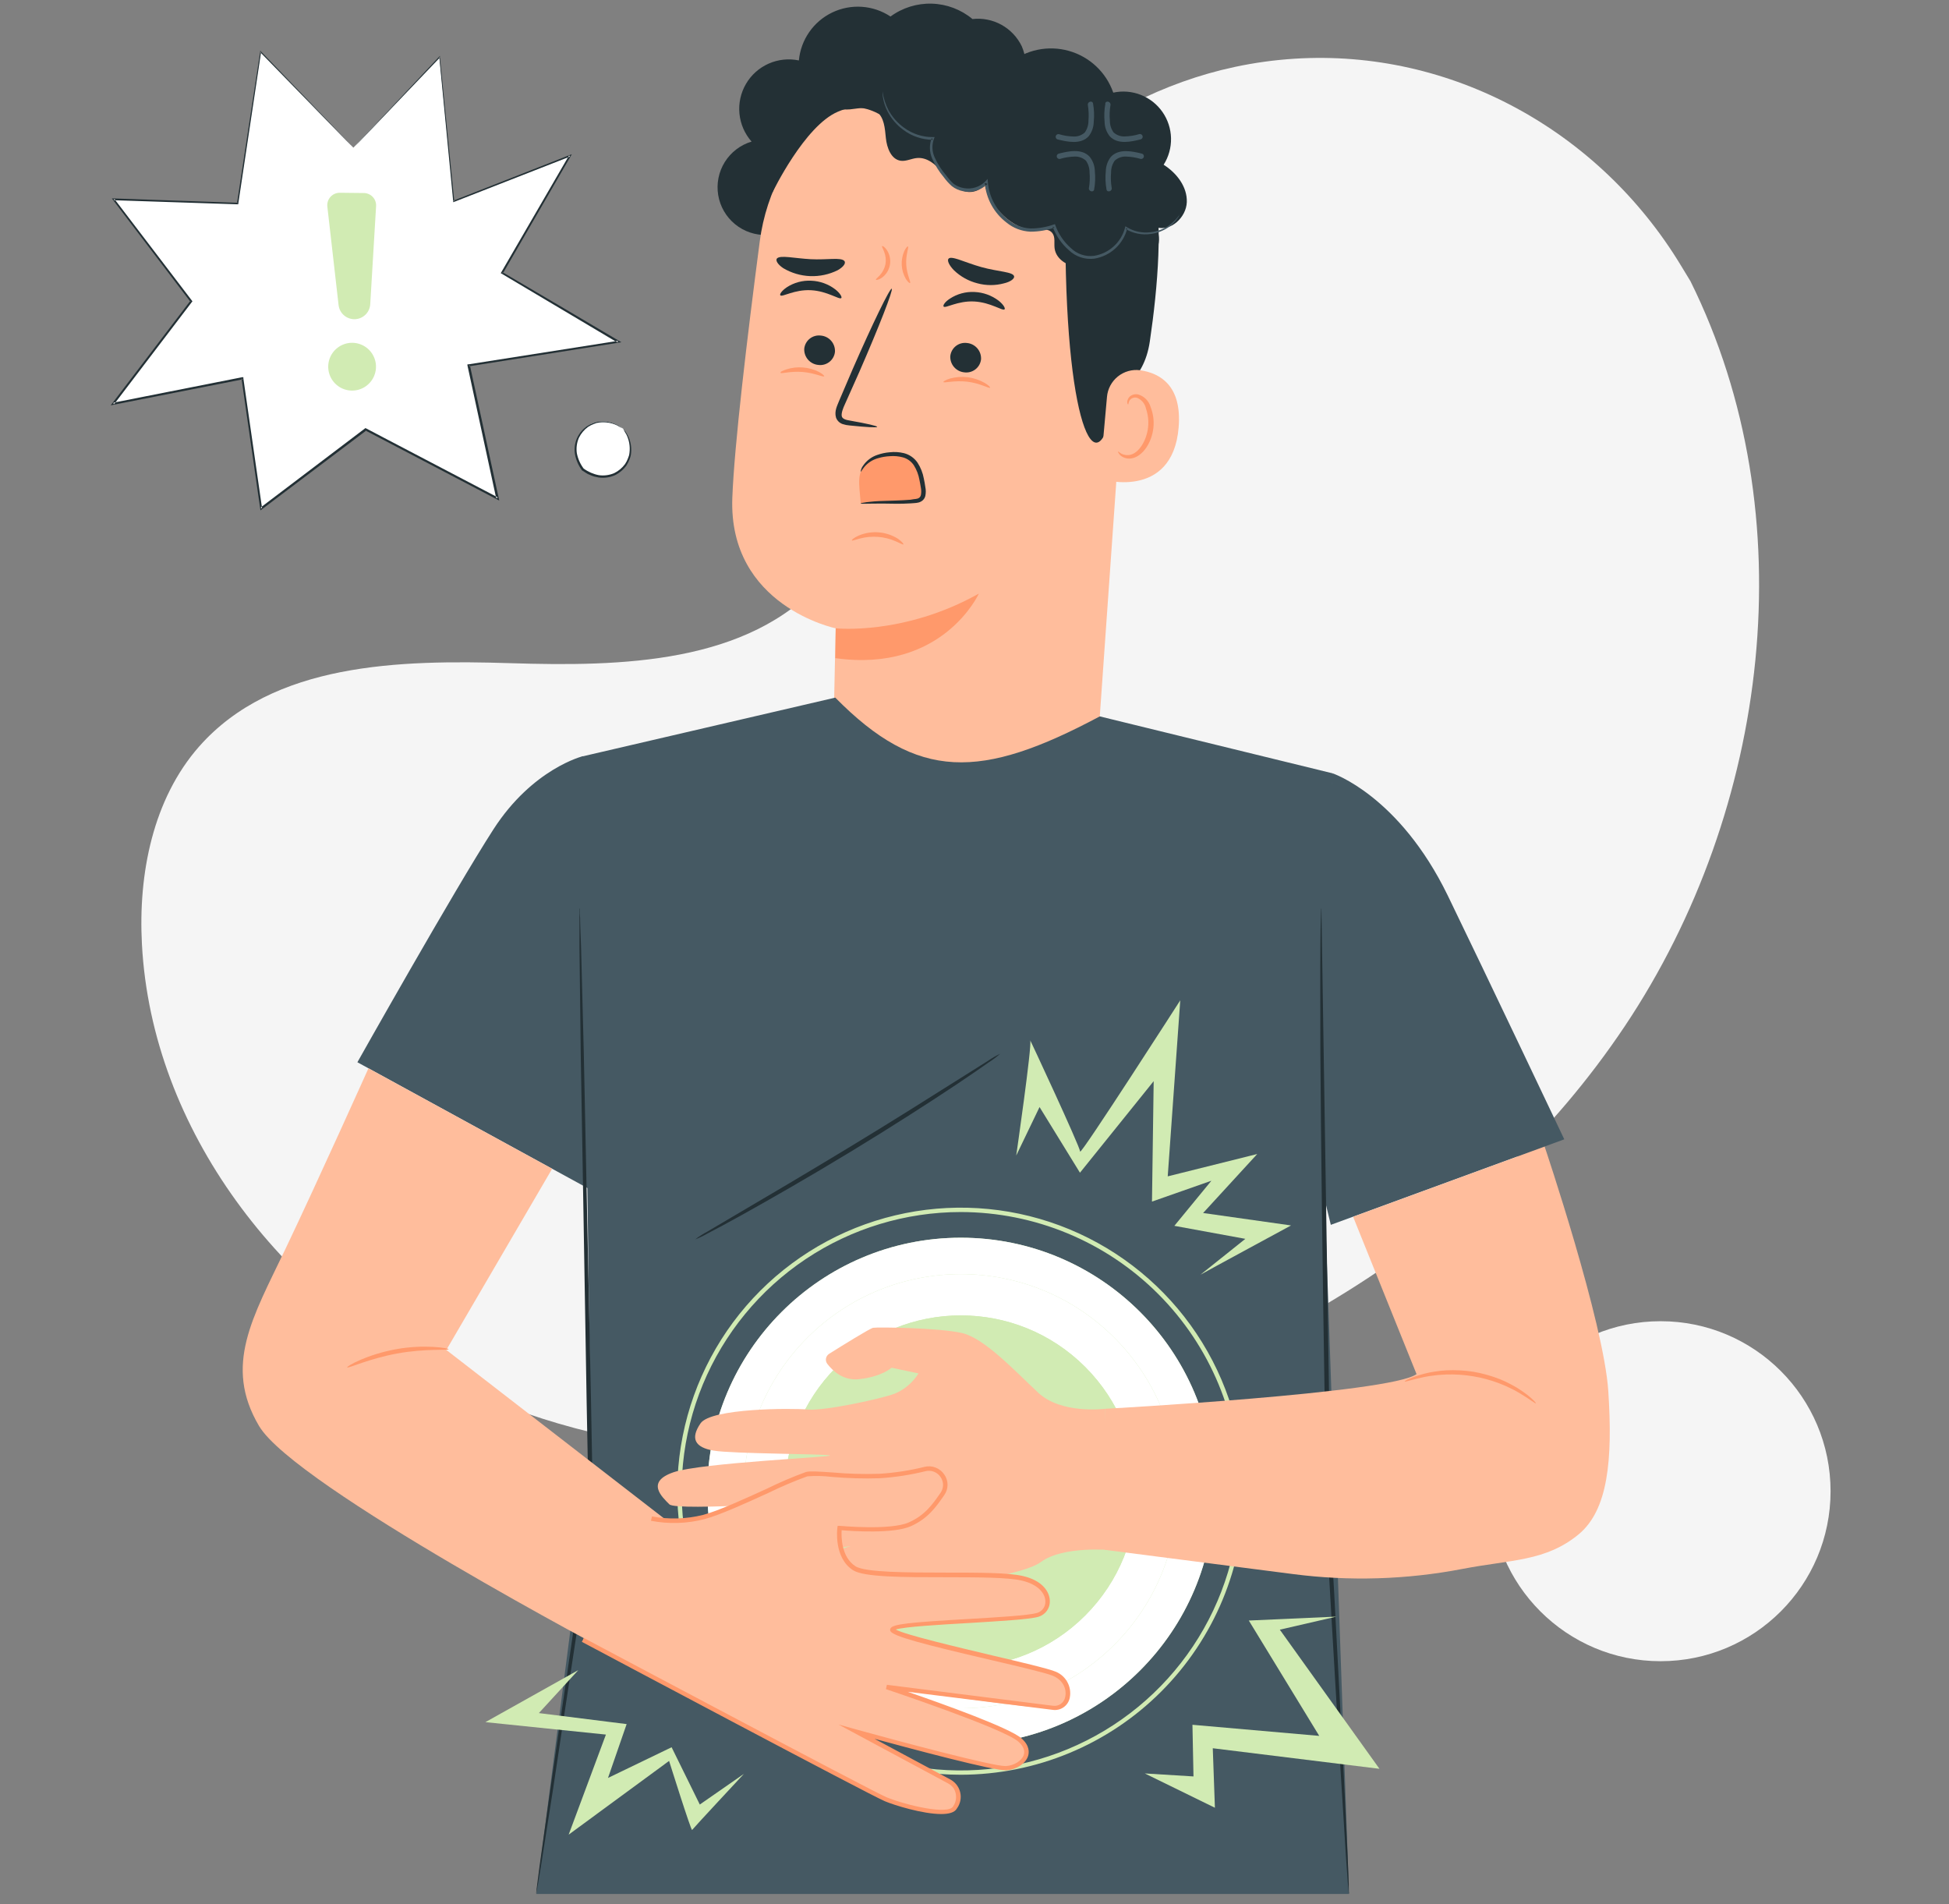 <svg fill-rule="evenodd" height="212.0" preserveAspectRatio="xMinYMin meet" version="1.0" viewBox="0 0 217 212" width="217.0" xmlns="http://www.w3.org/2000/svg" xmlns:xlink="http://www.w3.org/1999/xlink"><rect x="0" y="0" width="217" height="212" fill="#808080" stroke="none"/><title>...</title><desc>...</desc><g clip="0 0 217 212" id="group" transform="scale(1,-1) translate(0,-212)"><g transform=""><g transform=" matrix(1,0,0,-1,0,212)"><g transform=""><path d="M 188.22 31.314 L 187.138 29.532 C 178.023 14.498 161.525 5.44 144.14 6.536 C 141.896 6.677 139.666 6.984 137.467 7.454 C 121.661 10.833 107.901 22.792 102.223 38.102 C 98.872 47.106 97.936 57.472 91.572 64.622 C 83.278 73.916 69.219 74.216 56.84 73.829 C 44.461 73.443 30.406 73.771 22.165 83.114 C 17.023 88.96 15.382 97.279 15.802 105.11 C 16.902 125.846 31.352 144.391 49.728 153.607 C 68.103 162.824 89.743 163.645 109.851 159.594 C 138.028 153.912 164.823 138.317 180.924 114.211 C 197.026 90.105 201.106 57.318 188.22 31.314 Z " style="stroke: none; stroke-opacity: 0.15; stroke-linecap: butt; stroke-width: 1; fill: rgb(96%,96%,96%); fill-rule: evenodd;"/></g><g transform=""><path d="M 184.888 184.936 C 195.341 184.936 203.814 176.463 203.814 166.011 C 203.814 155.558 195.341 147.085 184.888 147.085 C 174.436 147.085 165.962 155.558 165.962 166.011 C 165.962 176.463 174.436 184.936 184.888 184.936 Z " style="stroke: none; stroke-opacity: 0.15; stroke-linecap: butt; stroke-width: 1; fill: rgb(96%,96%,96%); fill-rule: evenodd;"/></g><g transform=""><path d="M 39.343 16.438 L 29.036 5.764 L 26.472 22.647 L 12.659 22.179 L 21.301 33.53 L 12.606 44.943 L 27.008 42.104 L 29.089 56.593 L 40.734 47.772 L 55.416 55.463 L 52.2 40.632 L 68.857 38.005 L 55.904 30.362 L 63.455 17.336 L 50.506 22.396 L 48.932 6.329 L 39.343 16.438 Z " style="stroke: none; stroke-opacity: 0.15; stroke-linecap: butt; stroke-width: 1; fill: rgb(100%,100%,100%); fill-rule: evenodd;"/></g><g transform=""><path d="M 39.344 16.463 C 39.344 16.463 39.556 16.226 39.971 15.782 L 41.821 13.817 L 48.889 6.314 L 48.98 6.222 L 48.98 6.348 C 49.415 10.693 49.946 16.139 50.578 22.416 L 50.468 22.343 L 63.411 17.269 L 63.667 17.168 L 63.527 17.409 C 61.2 21.435 58.661 25.819 55.986 30.445 L 55.947 30.3 C 60.07 32.714 64.411 35.282 68.906 37.938 L 69.186 38.102 L 68.867 38.15 L 52.21 40.781 L 52.312 40.632 C 53.335 45.358 54.422 50.36 55.527 55.463 L 55.585 55.724 L 55.349 55.603 L 42.627 48.941 L 40.667 47.917 L 40.797 47.917 L 29.166 56.694 L 28.997 56.82 L 28.968 56.612 C 28.26 51.675 27.567 46.847 26.887 42.128 L 27.032 42.23 L 12.63 45.064 L 12.326 45.122 L 12.514 44.88 L 21.205 33.472 L 21.205 33.602 L 12.582 22.256 L 12.457 22.092 L 12.664 22.092 L 26.472 22.575 L 26.385 22.647 C 27.39 15.98 28.273 10.336 28.973 5.754 L 28.973 5.638 L 29.055 5.725 L 36.708 13.672 L 38.673 15.729 C 39.117 16.212 39.344 16.439 39.344 16.439 C 39.344 16.439 39.117 16.216 38.673 15.762 L 36.693 13.735 L 28.968 5.807 L 29.07 5.773 C 28.379 10.355 27.53 16.014 26.53 22.671 L 26.53 22.744 L 26.453 22.744 L 12.645 22.29 L 12.722 22.131 L 21.374 33.477 L 21.427 33.539 L 21.374 33.607 L 12.683 45.025 L 12.568 44.842 L 26.97 41.993 L 27.095 41.993 L 27.095 42.123 C 27.771 46.836 28.466 51.664 29.181 56.608 L 28.983 56.526 L 40.623 47.705 L 40.686 47.656 L 40.758 47.69 L 42.718 48.719 L 55.44 55.381 L 55.257 55.516 C 54.156 50.413 53.07 45.411 52.046 40.685 L 52.046 40.559 L 52.172 40.559 L 68.828 37.942 L 68.79 38.155 L 55.846 30.464 L 55.754 30.411 L 55.807 30.319 L 63.373 17.283 L 63.489 17.419 L 50.564 22.474 L 50.458 22.512 L 50.458 22.406 C 49.854 16.13 49.328 10.698 48.908 6.333 L 49.009 6.372 L 41.864 13.851 L 40.01 15.782 C 39.556 16.226 39.344 16.463 39.344 16.463 Z " style="stroke: none; stroke-opacity: 0.15; stroke-linecap: butt; stroke-width: 1; fill: rgb(14%,19%,21%); fill-rule: evenodd;"/></g><g transform=""><path d="M 69.393 47.734 C 71.899 51.026 68.177 54.749 64.884 52.243 C 62.349 48.946 66.072 45.223 69.393 47.734 Z " style="stroke: none; stroke-opacity: 0.15; stroke-linecap: butt; stroke-width: 1; fill: rgb(100%,100%,100%); fill-rule: evenodd;"/></g><g transform=""><path d="M 69.394 47.734 C 69.162 47.629 68.939 47.506 68.727 47.367 C 68.112 47.071 67.426 46.955 66.748 47.033 L 66.424 47.087 L 66.106 47.203 C 65.88 47.289 65.665 47.399 65.463 47.531 C 65.034 47.845 64.688 48.26 64.454 48.738 C 64.221 49.275 64.141 49.867 64.223 50.447 C 64.343 51.068 64.602 51.654 64.981 52.161 C 65.484 52.53 66.063 52.782 66.675 52.9 C 67.255 52.981 67.846 52.902 68.384 52.673 C 68.863 52.439 69.277 52.093 69.591 51.664 C 69.726 51.464 69.837 51.248 69.92 51.021 C 69.958 50.91 70.002 50.804 70.036 50.698 C 70.069 50.592 70.069 50.481 70.089 50.374 C 70.168 49.698 70.052 49.013 69.756 48.4 C 69.62 48.186 69.499 47.964 69.394 47.734 C 69.394 47.734 69.442 47.777 69.519 47.883 C 69.596 47.989 69.712 48.144 69.843 48.366 C 70.186 48.99 70.335 49.704 70.267 50.413 C 70.267 50.524 70.234 50.64 70.214 50.756 C 70.195 50.872 70.142 50.983 70.103 51.103 C 70.017 51.346 69.904 51.577 69.765 51.794 C 69.436 52.261 68.997 52.639 68.486 52.895 C 67.906 53.154 67.265 53.244 66.637 53.155 L 66.154 53.049 C 65.989 52.999 65.828 52.938 65.671 52.866 L 65.439 52.769 L 65.222 52.634 L 65.01 52.494 L 64.899 52.426 L 64.846 52.388 L 64.817 52.388 C 64.817 52.388 64.817 52.359 64.817 52.388 C 64.41 51.847 64.136 51.219 64.015 50.553 C 63.918 49.956 63.996 49.343 64.238 48.788 C 64.48 48.233 64.877 47.76 65.381 47.425 C 65.598 47.286 65.83 47.173 66.072 47.087 C 66.188 47.048 66.303 47.005 66.415 46.976 L 66.757 46.927 C 67.466 46.858 68.18 47.004 68.805 47.347 C 69.017 47.483 69.171 47.598 69.287 47.676 C 69.403 47.753 69.394 47.724 69.394 47.734 Z " style="stroke: none; stroke-opacity: 0.15; stroke-linecap: butt; stroke-width: 1; fill: rgb(14%,19%,21%); fill-rule: evenodd;"/></g><g transform=""><path d="M 41.873 22.961 L 41.222 33.872 C 41.195 34.303 41.013 34.71 40.708 35.016 C 40.403 35.322 39.997 35.506 39.566 35.533 L 39.566 35.533 C 39.112 35.561 38.666 35.413 38.318 35.121 C 37.971 34.83 37.748 34.415 37.697 33.964 L 36.447 23.005 C 36.424 22.809 36.443 22.611 36.503 22.423 C 36.563 22.235 36.663 22.063 36.795 21.916 C 36.927 21.77 37.089 21.654 37.269 21.575 C 37.45 21.496 37.645 21.457 37.842 21.46 L 40.502 21.489 C 40.691 21.489 40.877 21.529 41.05 21.605 C 41.222 21.68 41.378 21.79 41.506 21.928 C 41.635 22.066 41.733 22.229 41.797 22.407 C 41.86 22.584 41.886 22.773 41.873 22.961 L 41.873 22.961 Z " style="stroke: none; stroke-opacity: 0.15; stroke-linecap: butt; stroke-width: 1; fill: rgb(82%,92%,70%); fill-rule: evenodd;"/></g><g transform=""><path d="M 36.684 41.679 C 36.853 42.177 37.166 42.613 37.583 42.933 C 37.999 43.253 38.502 43.443 39.026 43.477 C 39.551 43.512 40.074 43.391 40.529 43.129 C 40.985 42.866 41.352 42.475 41.586 42.004 C 41.819 41.533 41.908 41.004 41.841 40.483 C 41.773 39.962 41.553 39.472 41.208 39.076 C 40.863 38.679 40.408 38.394 39.901 38.256 C 39.394 38.118 38.857 38.133 38.359 38.3 C 38.026 38.411 37.719 38.587 37.455 38.817 C 37.191 39.047 36.974 39.327 36.819 39.641 C 36.663 39.955 36.571 40.297 36.548 40.647 C 36.525 40.997 36.571 41.347 36.684 41.679 L 36.684 41.679 Z " style="stroke: none; stroke-opacity: 0.15; stroke-linecap: butt; stroke-width: 1; fill: rgb(82%,92%,70%); fill-rule: evenodd;"/></g><g transform=""><path d="M 113.763 5.151 C 113.275 4.139 112.484 3.304 111.501 2.76 C 110.518 2.217 109.39 1.993 108.273 2.119 C 107.002 1.06 105.413 0.458 103.759 0.407 C 102.106 0.356 100.482 0.86 99.148 1.839 C 98.198 1.209 97.101 0.837 95.964 0.758 C 94.826 0.68 93.688 0.898 92.66 1.39 C 91.632 1.883 90.75 2.634 90.099 3.57 C 89.448 4.506 89.051 5.594 88.947 6.729 C 87.814 6.491 86.635 6.615 85.577 7.085 C 84.519 7.554 83.636 8.345 83.053 9.345 C 82.47 10.345 82.217 11.503 82.329 12.655 C 82.442 13.807 82.914 14.894 83.68 15.763 C 82.442 16.133 81.382 16.942 80.698 18.038 C 80.014 19.134 79.753 20.442 79.964 21.716 C 80.174 22.991 80.843 24.145 81.843 24.962 C 82.843 25.78 84.107 26.205 85.398 26.157 L 112.469 11.287 C 113.293 10.524 113.86 9.524 114.092 8.425 C 114.324 7.326 114.209 6.182 113.763 5.151 L 113.763 5.151 Z " style="stroke: none; stroke-opacity: 0.15; stroke-linecap: butt; stroke-width: 1; fill: rgb(14%,19%,21%); fill-rule: evenodd;"/></g><g transform=""><path d="M 84.592 26.862 C 85.323 21.263 88.136 16.145 92.471 12.527 C 96.806 8.909 102.344 7.056 107.984 7.338 L 109.147 7.396 C 121.637 8.748 127.494 20.118 125.77 32.564 L 122.448 79.753 L 129.594 83.133 L 107.969 98.916 L 83.148 81.38 L 92.867 78.184 L 93.041 69.948 C 93.041 69.948 81.087 67.476 81.536 55.425 C 81.753 49.607 83.177 37.658 84.592 26.862 Z " style="stroke: none; stroke-opacity: 0.15; stroke-linecap: butt; stroke-width: 1; fill: rgb(100%,74%,61%); fill-rule: evenodd;"/></g><g transform=""><path d="M 93.05 69.947 C 93.05 69.947 100.621 70.768 108.983 66.085 C 108.983 66.085 104.966 74.949 93.007 73.269 L 93.05 69.947 Z " style="stroke: none; stroke-opacity: 0.15; stroke-linecap: butt; stroke-width: 1; fill: rgb(100%,60%,42%); fill-rule: evenodd;"/></g><g transform=""><path d="M 89.545 38.807 C 89.518 39.255 89.667 39.696 89.96 40.035 C 90.253 40.375 90.667 40.587 91.114 40.627 C 91.331 40.655 91.551 40.64 91.762 40.582 C 91.973 40.525 92.17 40.425 92.343 40.291 C 92.515 40.156 92.658 39.988 92.765 39.797 C 92.871 39.606 92.939 39.396 92.963 39.178 C 92.991 38.73 92.843 38.289 92.55 37.949 C 92.257 37.608 91.842 37.397 91.394 37.358 C 91.177 37.33 90.957 37.345 90.746 37.403 C 90.535 37.461 90.338 37.56 90.166 37.695 C 89.994 37.83 89.85 37.997 89.744 38.188 C 89.637 38.379 89.57 38.589 89.545 38.807 L 89.545 38.807 Z " style="stroke: none; stroke-opacity: 0.15; stroke-linecap: butt; stroke-width: 1; fill: rgb(14%,19%,21%); fill-rule: evenodd;"/></g><g transform=""><path d="M 86.885 32.878 C 87.088 33.11 88.44 32.212 90.289 32.308 C 92.138 32.405 93.451 33.4 93.668 33.182 C 93.77 33.086 93.572 32.67 93.002 32.217 C 92.229 31.625 91.291 31.288 90.318 31.251 C 89.356 31.202 88.402 31.459 87.595 31.985 C 87.001 32.395 86.774 32.777 86.885 32.878 Z " style="stroke: none; stroke-opacity: 0.15; stroke-linecap: butt; stroke-width: 1; fill: rgb(14%,19%,21%); fill-rule: evenodd;"/></g><g transform=""><path d="M 105.806 39.637 C 105.78 40.084 105.93 40.524 106.223 40.863 C 106.516 41.202 106.929 41.413 107.375 41.453 C 107.592 41.481 107.813 41.466 108.024 41.408 C 108.235 41.35 108.433 41.251 108.605 41.116 C 108.778 40.982 108.922 40.814 109.029 40.623 C 109.136 40.432 109.204 40.222 109.229 40.004 C 109.255 39.556 109.105 39.115 108.811 38.775 C 108.517 38.435 108.103 38.223 107.655 38.184 C 107.438 38.156 107.217 38.171 107.006 38.229 C 106.795 38.287 106.597 38.387 106.425 38.522 C 106.253 38.657 106.11 38.826 106.003 39.017 C 105.897 39.209 105.83 39.419 105.806 39.637 L 105.806 39.637 Z " style="stroke: none; stroke-opacity: 0.15; stroke-linecap: butt; stroke-width: 1; fill: rgb(14%,19%,21%); fill-rule: evenodd;"/></g><g transform=""><path d="M 105.062 34.128 C 105.26 34.365 106.617 33.467 108.466 33.563 C 110.315 33.66 111.624 34.65 111.846 34.437 C 111.952 34.341 111.754 33.926 111.184 33.472 C 110.407 32.883 109.469 32.546 108.495 32.506 C 107.533 32.457 106.579 32.714 105.772 33.24 C 105.173 33.626 104.961 34.022 105.062 34.128 Z " style="stroke: none; stroke-opacity: 0.15; stroke-linecap: butt; stroke-width: 1; fill: rgb(14%,19%,21%); fill-rule: evenodd;"/></g><g transform=""><path d="M 97.661 47.521 C 97.661 47.415 96.537 47.159 94.683 46.831 C 94.2 46.758 93.77 46.643 93.717 46.314 C 93.664 45.986 93.847 45.469 94.103 44.929 C 94.599 43.809 95.124 42.632 95.677 41.399 C 97.874 36.373 99.486 32.226 99.284 32.144 C 99.081 32.062 97.135 36.06 94.938 41.09 C 94.407 42.326 93.9 43.511 93.418 44.644 C 93.215 45.17 92.877 45.764 93.08 46.483 C 93.14 46.654 93.238 46.808 93.367 46.934 C 93.496 47.06 93.652 47.156 93.823 47.212 C 94.081 47.297 94.349 47.349 94.62 47.367 C 96.488 47.56 97.652 47.627 97.661 47.521 Z " style="stroke: none; stroke-opacity: 0.15; stroke-linecap: butt; stroke-width: 1; fill: rgb(14%,19%,21%); fill-rule: evenodd;"/></g><g transform=""><path d="M 112.913 30.773 C 112.821 30.252 111.151 30.261 109.268 29.735 C 107.385 29.209 105.888 28.402 105.594 28.818 C 105.454 29.015 105.656 29.523 106.216 30.092 C 106.946 30.794 107.847 31.293 108.828 31.541 C 109.797 31.803 110.819 31.803 111.788 31.541 C 112.541 31.362 112.947 31.019 112.913 30.773 Z " style="stroke: none; stroke-opacity: 0.15; stroke-linecap: butt; stroke-width: 1; fill: rgb(14%,19%,21%); fill-rule: evenodd;"/></g><g transform=""><path d="M 94.016 29.059 C 93.654 28.615 92.085 28.953 90.265 28.856 C 88.445 28.759 86.885 28.373 86.504 28.774 C 86.335 28.977 86.552 29.416 87.209 29.855 C 88.118 30.395 89.147 30.698 90.204 30.739 C 91.26 30.779 92.31 30.555 93.258 30.087 C 93.953 29.696 94.195 29.276 94.016 29.059 Z " style="stroke: none; stroke-opacity: 0.15; stroke-linecap: butt; stroke-width: 1; fill: rgb(14%,19%,21%); fill-rule: evenodd;"/></g><g transform=""><path d="M 86.021 21.397 C 86.021 21.397 89.575 14.01 93.297 12.431 C 97.806 10.5 99.462 15.444 103.716 14.483 C 107.969 13.522 112.276 11.683 116.399 15.14 C 120.918 18.92 118.596 21.3 118.62 26.659 C 118.716 48.386 122.371 54.705 124.003 44.557 C 124.182 43.446 127.33 42.713 128.02 38.01 C 128.923 31.917 129.526 24.492 128.377 20.074 C 127.412 16.356 125.442 13.72 121.835 10.741 C 116.143 6.044 108.017 5.546 102.48 5.841 C 96.942 6.136 85.992 11.924 86.021 21.397 Z " style="stroke: none; stroke-opacity: 0.15; stroke-linecap: butt; stroke-width: 1; fill: rgb(14%,19%,21%); fill-rule: evenodd;"/></g><g transform=""><path d="M 123.25 44.19 C 123.287 43.749 123.413 43.319 123.621 42.928 C 123.829 42.538 124.114 42.193 124.459 41.915 C 124.803 41.637 125.201 41.431 125.627 41.311 C 126.053 41.191 126.499 41.159 126.938 41.216 C 129.174 41.539 131.607 42.939 131.23 47.574 C 130.559 55.782 122.443 53.426 122.448 53.189 C 122.453 53.025 122.941 47.627 123.25 44.19 Z " style="stroke: none; stroke-opacity: 0.15; stroke-linecap: butt; stroke-width: 1; fill: rgb(100%,74%,61%); fill-rule: evenodd;"/></g><g transform=""><path d="M 124.49 50.259 C 124.529 50.259 124.626 50.375 124.857 50.505 C 125.186 50.676 125.568 50.714 125.924 50.611 C 126.822 50.365 127.663 49.047 127.827 47.57 C 127.904 46.866 127.823 46.153 127.59 45.484 C 127.537 45.223 127.421 44.979 127.253 44.772 C 127.085 44.565 126.869 44.402 126.624 44.296 C 126.463 44.24 126.288 44.242 126.127 44.301 C 125.967 44.36 125.832 44.473 125.746 44.62 C 125.62 44.842 125.659 45.011 125.611 45.021 C 125.562 45.03 125.446 44.871 125.543 44.538 C 125.606 44.341 125.733 44.17 125.905 44.055 C 126.146 43.902 126.437 43.85 126.716 43.91 C 127.048 44.006 127.35 44.185 127.593 44.43 C 127.837 44.675 128.013 44.978 128.107 45.31 C 128.399 46.05 128.506 46.851 128.416 47.642 C 128.227 49.293 127.252 50.771 126.035 51.022 C 125.81 51.069 125.577 51.065 125.354 51.009 C 125.13 50.953 124.923 50.847 124.746 50.698 C 124.486 50.442 124.462 50.259 124.49 50.259 Z " style="stroke: none; stroke-opacity: 0.15; stroke-linecap: butt; stroke-width: 1; fill: rgb(100%,60%,42%); fill-rule: evenodd;"/></g><g transform=""><path d="M 123.882 28.233 C 122.777 28.909 121.608 29.605 120.315 29.682 C 119.021 29.759 117.582 28.933 117.418 27.644 C 117.345 27.07 117.519 26.408 117.167 25.95 C 116.742 25.399 115.902 25.52 115.211 25.564 C 112.797 25.694 110.137 22.913 109.645 20.552 C 109.309 20.98 108.823 21.266 108.286 21.35 C 107.748 21.434 107.198 21.311 106.748 21.006 C 106.014 20.498 105.372 19.867 104.85 19.142 C 104.17 18.278 103.194 17.491 102.098 17.592 C 101.485 17.645 100.896 17.979 100.288 17.897 C 99.211 17.747 98.743 16.448 98.632 15.372 C 98.521 14.295 98.458 13.035 97.57 12.402 C 96.681 11.77 95.639 12.079 94.634 12.175 C 93.63 12.272 92.356 11.977 92.148 10.988 C 92.119 10.725 92.144 10.459 92.22 10.206 C 92.296 9.953 92.423 9.718 92.592 9.515 C 93.311 8.552 94.333 7.86 95.494 7.551 C 96.655 7.241 97.887 7.333 98.989 7.811 C 99.459 6.455 100.322 5.269 101.467 4.404 C 102.612 3.538 103.989 3.033 105.422 2.952 C 106.855 2.871 108.28 3.217 109.516 3.947 C 110.752 4.678 111.743 5.758 112.363 7.053 C 113.277 6.304 114.358 5.787 115.514 5.545 C 116.67 5.303 117.868 5.344 119.005 5.664 C 120.143 5.984 121.186 6.573 122.047 7.382 C 122.908 8.191 123.561 9.196 123.95 10.312 C 124.973 10.091 126.038 10.177 127.012 10.559 C 127.986 10.942 128.825 11.603 129.425 12.461 C 130.024 13.319 130.356 14.334 130.381 15.38 C 130.405 16.427 130.119 17.456 129.56 18.341 C 131.009 19.258 132.196 20.793 132.138 22.498 C 132.08 24.202 130.342 25.819 128.72 25.293 C 129.075 25.99 129.14 26.799 128.898 27.543 C 128.657 28.287 128.13 28.904 127.433 29.259 C 126.737 29.615 125.928 29.679 125.184 29.437 C 124.44 29.196 123.823 28.669 123.467 27.973 Z " style="stroke: none; stroke-opacity: 0.15; stroke-linecap: butt; stroke-width: 0; fill: rgb(14%,19%,21%); fill-rule: evenodd;"/><path d="M 123.882 28.233 C 122.777 28.909 121.608 29.605 120.315 29.682 C 119.021 29.759 117.582 28.933 117.418 27.644 C 117.345 27.07 117.519 26.408 117.167 25.95 C 116.742 25.399 115.902 25.52 115.211 25.564 C 112.797 25.694 110.137 22.913 109.645 20.552 C 109.309 20.98 108.823 21.266 108.286 21.35 C 107.748 21.434 107.198 21.311 106.748 21.006 C 106.014 20.498 105.372 19.867 104.85 19.142 C 104.17 18.278 103.194 17.491 102.098 17.592 C 101.485 17.645 100.896 17.979 100.288 17.897 C 99.211 17.747 98.743 16.448 98.632 15.372 C 98.521 14.295 98.458 13.035 97.57 12.402 C 96.681 11.77 95.639 12.079 94.634 12.175 C 93.63 12.272 92.356 11.977 92.148 10.988 C 92.119 10.725 92.144 10.459 92.22 10.206 C 92.296 9.953 92.423 9.718 92.592 9.515 C 93.311 8.552 94.333 7.86 95.494 7.551 C 96.655 7.241 97.887 7.333 98.989 7.811 C 99.459 6.455 100.322 5.269 101.467 4.404 C 102.612 3.538 103.989 3.033 105.422 2.952 C 106.855 2.871 108.28 3.217 109.516 3.947 C 110.752 4.678 111.743 5.758 112.363 7.053 C 113.277 6.304 114.358 5.787 115.514 5.545 C 116.67 5.303 117.868 5.344 119.005 5.664 C 120.143 5.984 121.186 6.573 122.047 7.382 C 122.908 8.191 123.561 9.196 123.95 10.312 C 124.973 10.091 126.038 10.177 127.012 10.559 C 127.986 10.942 128.825 11.603 129.425 12.461 C 130.024 13.319 130.356 14.334 130.381 15.38 C 130.405 16.427 130.119 17.456 129.56 18.341 C 131.009 19.258 132.196 20.793 132.138 22.498 C 132.08 24.202 130.342 25.819 128.72 25.293 C 129.075 25.99 129.14 26.799 128.898 27.543 C 128.657 28.287 128.13 28.904 127.433 29.259 C 126.737 29.615 125.928 29.679 125.184 29.437 C 124.44 29.196 123.823 28.669 123.467 27.973 " style="stroke: none; stroke-opacity: 0.15; stroke-linecap: butt; stroke-width: 1; fill: none; fill-opacity: 0.15; fill-rule: evenodd;"/></g><g transform=""><path d="M 98.265 10.186 C 98.257 10.236 98.257 10.286 98.265 10.336 C 98.265 10.437 98.265 10.587 98.294 10.78 C 98.379 11.344 98.555 11.89 98.815 12.398 C 99.228 13.2 99.819 13.897 100.544 14.435 C 101.499 15.162 102.665 15.559 103.865 15.565 L 103.735 15.372 C 103.451 16.11 103.47 16.931 103.788 17.655 C 104.121 18.413 104.562 19.119 105.097 19.751 C 105.354 20.102 105.647 20.425 105.971 20.716 C 106.343 21.011 106.782 21.208 107.25 21.291 C 107.733 21.385 108.231 21.36 108.702 21.217 C 109.172 21.074 109.601 20.817 109.949 20.47 L 109.645 20.369 C 109.718 21.23 109.97 22.067 110.386 22.826 C 110.802 23.584 111.371 24.247 112.059 24.772 C 112.811 25.391 113.745 25.749 114.719 25.79 C 115.636 25.793 116.547 25.639 117.413 25.337 L 117.196 25.23 C 117.572 26.249 118.2 27.155 119.021 27.866 C 119.394 28.222 119.841 28.489 120.331 28.65 C 120.82 28.81 121.339 28.859 121.85 28.794 C 122.724 28.649 123.537 28.252 124.188 27.652 C 124.839 27.051 125.3 26.273 125.514 25.414 L 125.326 25.491 C 126.171 25.995 127.163 26.191 128.136 26.046 C 128.86 25.95 129.55 25.682 130.149 25.264 C 130.525 25.001 130.852 24.674 131.115 24.299 C 131.209 24.17 131.286 24.031 131.347 23.883 C 131.001 24.383 130.566 24.814 130.062 25.153 C 129.471 25.536 128.798 25.776 128.097 25.853 C 127.176 25.97 126.243 25.769 125.452 25.284 L 125.302 25.187 L 125.258 25.361 C 125.045 26.161 124.604 26.882 123.989 27.437 C 123.373 27.991 122.61 28.355 121.792 28.485 C 121.327 28.541 120.855 28.491 120.411 28.341 C 119.968 28.191 119.563 27.943 119.228 27.615 C 118.458 26.937 117.869 26.077 117.514 25.114 L 117.456 24.955 L 117.297 25.003 C 116.47 25.291 115.6 25.436 114.724 25.433 C 113.821 25.388 112.958 25.049 112.266 24.468 C 111.618 23.973 111.081 23.347 110.69 22.632 C 110.298 21.917 110.061 21.128 109.992 20.316 L 109.958 19.924 L 109.688 20.214 C 109.379 20.519 109 20.744 108.585 20.87 C 108.169 20.996 107.73 21.019 107.303 20.938 C 106.892 20.87 106.503 20.704 106.168 20.456 C 105.863 20.173 105.586 19.861 105.343 19.524 C 104.822 18.921 104.391 18.246 104.063 17.52 C 103.765 16.869 103.737 16.125 103.986 15.454 L 104.063 15.261 L 103.856 15.261 C 102.71 15.269 101.592 14.906 100.669 14.227 C 99.958 13.72 99.37 13.06 98.946 12.296 C 98.595 11.639 98.365 10.924 98.265 10.186 L 98.265 10.186 Z " style="stroke: none; stroke-opacity: 0.15; stroke-linecap: butt; stroke-width: 1; fill: rgb(27%,35%,39%); fill-rule: evenodd;"/></g><g transform=""><path d="M 101.958 51.944 C 101.725 51.529 101.405 51.168 101.021 50.886 C 100.645 50.656 100.225 50.505 99.788 50.444 C 99.351 50.384 98.906 50.414 98.482 50.534 C 97.716 50.761 97.014 51.162 96.43 51.707 C 95.397 52.644 95.633 53.691 95.836 56.052 C 98.173 55.753 100.495 56.381 102.721 55.613 C 102.893 54.339 102.624 53.044 101.958 51.944 L 101.958 51.944 Z " style="stroke: none; stroke-opacity: 0.15; stroke-linecap: butt; stroke-width: 1; fill: rgb(100%,60%,42%); fill-rule: evenodd;"/></g><g transform=""><path d="M 95.812 56.053 C 95.812 55.99 96.821 55.801 98.472 55.763 C 99.298 55.734 100.273 55.724 101.369 55.633 L 101.741 55.57 C 101.868 55.562 101.994 55.544 102.117 55.517 C 102.219 55.498 102.313 55.449 102.387 55.377 C 102.461 55.305 102.511 55.212 102.533 55.111 C 102.583 54.848 102.583 54.578 102.533 54.315 C 102.484 54.015 102.431 53.711 102.368 53.416 C 102.267 52.844 102.058 52.297 101.75 51.804 C 101.464 51.37 101.03 51.054 100.529 50.916 C 100.057 50.789 99.567 50.745 99.081 50.785 C 98.647 50.806 98.218 50.877 97.801 50.998 C 97.199 51.155 96.658 51.492 96.251 51.963 C 95.971 52.306 95.865 52.543 95.822 52.523 C 95.848 52.278 95.942 52.044 96.092 51.847 C 96.476 51.279 97.038 50.854 97.69 50.64 C 98.128 50.486 98.584 50.389 99.047 50.351 C 99.586 50.288 100.132 50.322 100.659 50.452 C 101.268 50.612 101.8 50.985 102.156 51.505 C 102.508 52.047 102.747 52.654 102.861 53.291 C 102.929 53.605 102.982 53.914 103.025 54.218 C 103.093 54.546 103.093 54.884 103.025 55.212 C 102.98 55.398 102.881 55.566 102.74 55.695 C 102.602 55.817 102.436 55.903 102.257 55.946 C 102.107 55.981 101.953 56.002 101.799 56.009 L 101.384 56.038 C 100.288 56.106 99.298 56.077 98.487 56.062 C 96.835 56.053 95.822 56.111 95.812 56.053 Z " style="stroke: none; stroke-opacity: 0.15; stroke-linecap: butt; stroke-width: 1; fill: rgb(14%,19%,21%); fill-rule: evenodd;"/></g><g transform=""><path d="M 110.234 43.162 C 110.151 43.287 109.113 42.655 107.68 42.49 C 106.246 42.326 105.087 42.669 105.039 42.529 C 105.014 42.466 105.28 42.293 105.768 42.143 C 106.411 41.964 107.084 41.914 107.747 41.997 C 108.41 42.08 109.05 42.294 109.63 42.626 C 110.055 42.872 110.267 43.108 110.234 43.162 Z " style="stroke: none; stroke-opacity: 0.15; stroke-linecap: butt; stroke-width: 1; fill: rgb(100%,60%,42%); fill-rule: evenodd;"/></g><g transform=""><path d="M 91.762 41.892 C 91.689 42.022 90.69 41.515 89.348 41.409 C 88.005 41.303 86.934 41.641 86.905 41.506 C 86.876 41.37 87.122 41.274 87.566 41.119 C 88.153 40.93 88.772 40.858 89.386 40.907 C 90.001 40.952 90.601 41.116 91.153 41.39 C 91.602 41.631 91.795 41.839 91.762 41.892 Z " style="stroke: none; stroke-opacity: 0.15; stroke-linecap: butt; stroke-width: 1; fill: rgb(100%,60%,42%); fill-rule: evenodd;"/></g><g transform=""><path d="M 97.526 31.14 C 97.492 31.067 97.7 30.927 97.951 30.657 C 98.272 30.305 98.492 29.873 98.588 29.407 C 98.666 28.936 98.612 28.453 98.434 28.011 C 98.303 27.664 98.159 27.456 98.212 27.403 C 98.265 27.35 98.501 27.485 98.748 27.847 C 99.067 28.334 99.186 28.925 99.081 29.498 C 98.976 30.071 98.654 30.581 98.183 30.923 C 97.825 31.164 97.545 31.198 97.526 31.14 Z " style="stroke: none; stroke-opacity: 0.15; stroke-linecap: butt; stroke-width: 1; fill: rgb(100%,60%,42%); fill-rule: evenodd;"/></g><g transform=""><path d="M 101.326 31.512 C 101.273 31.55 101.07 31.391 100.843 31.029 C 100.579 30.565 100.427 30.046 100.399 29.513 C 100.37 28.98 100.466 28.448 100.679 27.958 C 100.853 27.586 101.036 27.408 101.089 27.437 C 101.22 27.504 100.828 28.368 100.901 29.484 C 100.973 30.599 101.446 31.429 101.326 31.512 Z " style="stroke: none; stroke-opacity: 0.15; stroke-linecap: butt; stroke-width: 1; fill: rgb(100%,60%,42%); fill-rule: evenodd;"/></g><g transform=""><path d="M 121.121 11.702 C 121.216 12.272 121.238 12.851 121.188 13.426 C 121.196 13.897 121.054 14.359 120.783 14.744 C 120.615 14.898 120.419 15.017 120.205 15.095 C 119.992 15.173 119.764 15.208 119.537 15.198 C 118.979 15.186 118.425 15.097 117.891 14.932 C 117.816 14.919 117.74 14.935 117.676 14.975 C 117.612 15.016 117.566 15.079 117.546 15.152 C 117.526 15.225 117.534 15.303 117.568 15.37 C 117.603 15.437 117.661 15.489 117.732 15.516 C 118.818 15.791 120.329 16.12 121.208 15.174 C 121.568 14.714 121.768 14.149 121.777 13.566 C 121.846 12.886 121.82 12.201 121.7 11.528 C 121.637 11.147 121.053 11.311 121.121 11.693 L 121.121 11.702 Z " style="stroke: none; stroke-opacity: 0.15; stroke-linecap: butt; stroke-width: 1; fill: rgb(27%,35%,39%); fill-rule: evenodd;"/></g><g transform=""><path d="M 123.071 11.538 C 122.949 12.207 122.92 12.889 122.984 13.566 C 122.993 14.147 123.193 14.708 123.554 15.164 C 124.432 16.13 125.968 15.782 127.03 15.507 C 127.101 15.48 127.159 15.428 127.193 15.36 C 127.227 15.293 127.235 15.215 127.215 15.142 C 127.196 15.069 127.149 15.006 127.085 14.966 C 127.022 14.925 126.945 14.91 126.87 14.922 C 126.335 15.088 125.779 15.177 125.219 15.188 C 124.993 15.198 124.767 15.163 124.554 15.085 C 124.341 15.007 124.145 14.888 123.979 14.734 C 123.706 14.349 123.564 13.887 123.573 13.416 C 123.521 12.841 123.543 12.262 123.641 11.693 C 123.703 11.311 123.124 11.147 123.056 11.528 L 123.071 11.538 Z " style="stroke: none; stroke-opacity: 0.15; stroke-linecap: butt; stroke-width: 1; fill: rgb(27%,35%,39%); fill-rule: evenodd;"/></g><g transform=""><path d="M 123.776 20.929 C 123.679 20.358 123.656 19.777 123.708 19.2 C 123.7 18.729 123.842 18.267 124.114 17.882 C 124.453 17.573 124.901 17.41 125.36 17.428 C 125.918 17.444 126.471 17.534 127.006 17.694 C 127.08 17.707 127.157 17.691 127.221 17.651 C 127.285 17.61 127.331 17.547 127.351 17.474 C 127.371 17.401 127.363 17.323 127.328 17.256 C 127.294 17.189 127.236 17.137 127.165 17.11 C 126.079 16.834 124.568 16.511 123.689 17.457 C 123.331 17.912 123.131 18.472 123.119 19.051 C 123.051 19.73 123.077 20.416 123.197 21.088 C 123.259 21.469 123.844 21.31 123.776 20.929 Z " style="stroke: none; stroke-opacity: 0.15; stroke-linecap: butt; stroke-width: 1; fill: rgb(27%,35%,39%); fill-rule: evenodd;"/></g><g transform=""><path d="M 121.821 21.088 C 121.943 20.416 121.969 19.73 121.898 19.05 C 121.889 18.471 121.688 17.911 121.328 17.457 C 120.45 16.492 118.938 16.834 117.852 17.11 C 117.781 17.136 117.723 17.189 117.689 17.256 C 117.655 17.323 117.647 17.401 117.666 17.474 C 117.686 17.547 117.733 17.61 117.797 17.651 C 117.86 17.691 117.937 17.707 118.011 17.694 C 118.548 17.533 119.103 17.444 119.663 17.428 C 120.119 17.413 120.564 17.576 120.903 17.882 C 121.175 18.267 121.317 18.729 121.309 19.2 C 121.361 19.777 121.339 20.358 121.241 20.929 C 121.174 21.305 121.758 21.469 121.821 21.088 Z " style="stroke: none; stroke-opacity: 0.15; stroke-linecap: butt; stroke-width: 1; fill: rgb(27%,35%,39%); fill-rule: evenodd;"/></g><g transform=""><path d="M 100.587 60.605 C 100.539 60.663 100.249 60.485 99.757 60.272 C 98.486 59.71 97.062 59.599 95.72 59.958 C 95.204 60.093 94.885 60.224 94.846 60.161 C 94.808 60.098 95.078 59.857 95.6 59.625 C 96.298 59.329 97.057 59.205 97.813 59.263 C 98.569 59.321 99.3 59.559 99.945 59.958 C 100.408 60.272 100.63 60.562 100.587 60.605 Z " style="stroke: none; stroke-opacity: 0.15; stroke-linecap: butt; stroke-width: 1; fill: rgb(100%,60%,42%); fill-rule: evenodd;"/></g><g transform=""><path d="M 148.355 86.088 C 148.355 86.088 155.761 88.531 161.193 99.698 C 165.388 108.335 174.166 126.836 174.166 126.836 L 148.172 136.357 L 145.531 125.494 L 148.355 86.088 Z " style="stroke: none; stroke-opacity: 0.15; stroke-linecap: butt; stroke-width: 1; fill: rgb(27%,35%,39%); fill-rule: evenodd;"/></g><g transform=""><path d="M 148.355 86.088 L 122.448 79.753 C 109.2 86.817 102.171 86.971 92.997 77.663 L 64.773 84.224 L 65.333 127.43 L 65.816 163.596 L 59.718 210.848 L 150.195 210.848 L 147.549 135.353 L 148.355 86.088 Z " style="stroke: none; stroke-opacity: 0.15; stroke-linecap: butt; stroke-width: 1; fill: rgb(27%,35%,39%); fill-rule: evenodd;"/></g><g transform=""><path d="M 150.185 210.848 C 150.159 210.757 150.146 210.663 150.147 210.568 C 150.147 210.37 150.103 210.086 150.074 209.738 C 150.021 208.999 149.944 207.923 149.847 206.547 C 149.674 203.761 149.422 199.749 149.113 194.795 C 148.804 189.842 148.476 183.927 148.09 177.371 C 147.993 175.729 147.897 174.049 147.8 172.33 C 147.723 170.602 147.723 168.854 147.68 167.063 C 147.617 163.49 147.554 159.792 147.491 156.002 C 147.24 140.832 147.076 127.102 147.008 117.166 C 147.008 112.198 146.98 108.176 147.008 105.395 C 147.008 104.004 147.042 102.928 147.066 102.194 C 147.066 101.837 147.091 101.557 147.095 101.363 C 147.093 101.268 147.102 101.172 147.124 101.079 C 147.148 102.464 147.511 125.759 147.989 155.992 C 148.051 159.782 148.109 163.481 148.167 167.058 C 148.206 168.84 148.206 170.607 148.273 172.311 C 148.341 174.015 148.457 175.691 148.549 177.352 C 148.891 183.908 149.2 189.818 149.466 194.781 C 149.731 199.744 149.9 203.751 150.04 206.532 C 150.094 207.918 150.137 208.99 150.171 209.733 C 150.171 210.09 150.171 210.366 150.171 210.564 C 150.19 210.657 150.195 210.753 150.185 210.848 Z " style="stroke: none; stroke-opacity: 0.15; stroke-linecap: butt; stroke-width: 1; fill: rgb(14%,19%,21%); fill-rule: evenodd;"/></g><g transform=""><path d="M 64.913 84.18 C 64.913 84.18 59.317 85.542 54.943 92.32 C 50.569 99.099 39.792 118.257 39.792 118.257 L 65.743 132.446 L 64.913 84.18 Z " style="stroke: none; stroke-opacity: 0.15; stroke-linecap: butt; stroke-width: 1; fill: rgb(27%,35%,39%); fill-rule: evenodd;"/></g><g transform=""><path d="M 59.708 210.848 C 59.708 210.848 59.708 210.781 59.708 210.646 C 59.708 210.51 59.747 210.303 59.776 210.047 C 59.843 209.511 59.945 208.734 60.075 207.734 C 60.36 205.711 60.77 202.781 61.282 199.116 C 62.354 191.768 63.855 181.465 65.579 169.607 L 65.579 169.651 C 65.497 165.397 65.41 160.864 65.318 156.195 C 65.062 140.977 64.835 127.203 64.657 117.224 C 64.599 112.241 64.55 108.21 64.517 105.409 C 64.517 104.024 64.517 102.942 64.517 102.199 C 64.517 101.837 64.517 101.561 64.517 101.363 C 64.505 101.269 64.505 101.173 64.517 101.079 C 64.539 101.172 64.551 101.268 64.55 101.363 C 64.55 101.561 64.55 101.846 64.589 102.199 C 64.589 102.942 64.652 104.019 64.695 105.409 C 64.768 108.205 64.874 112.236 64.999 117.214 C 65.207 127.193 65.482 140.968 65.806 156.186 C 65.893 160.854 65.975 165.388 66.052 169.641 L 66.052 169.68 C 64.256 181.523 62.672 191.816 61.581 199.16 C 61.007 202.819 60.548 205.74 60.229 207.758 C 60.065 208.753 59.94 209.526 59.848 210.057 C 59.8 210.312 59.766 210.506 59.737 210.65 C 59.735 210.717 59.725 210.784 59.708 210.848 L 59.708 210.848 Z " style="stroke: none; stroke-opacity: 0.15; stroke-linecap: butt; stroke-width: 1; fill: rgb(14%,19%,21%); fill-rule: evenodd;"/></g><g transform=""><path d="M 111.353 117.315 C 110.964 117.664 110.546 117.979 110.103 118.257 C 109.282 118.841 108.08 119.662 106.583 120.671 C 103.595 122.665 99.414 125.359 94.721 128.212 C 90.028 131.065 85.717 133.523 82.569 135.275 C 80.995 136.149 79.711 136.84 78.817 137.298 C 78.366 137.561 77.895 137.787 77.408 137.974 C 77.821 137.656 78.26 137.373 78.721 137.129 L 82.39 134.966 C 85.495 133.151 89.772 130.621 94.46 127.782 C 99.148 124.943 103.353 122.288 106.39 120.371 L 109.997 118.102 C 110.426 117.803 110.88 117.539 111.353 117.315 L 111.353 117.315 Z " style="stroke: none; stroke-opacity: 0.15; stroke-linecap: butt; stroke-width: 1; fill: rgb(14%,19%,21%); fill-rule: evenodd;"/></g><g transform=""><path d="M 106.979 197.576 C 100.736 197.577 94.632 195.726 89.441 192.259 C 84.249 188.791 80.203 183.861 77.813 178.093 C 75.423 172.326 74.797 165.979 76.015 159.855 C 77.232 153.732 80.238 148.107 84.652 143.692 C 89.067 139.277 94.691 136.27 100.814 135.052 C 106.938 133.833 113.285 134.458 119.053 136.847 C 124.821 139.236 129.751 143.282 133.22 148.473 C 136.688 153.664 138.54 159.767 138.54 166.01 C 138.531 174.379 135.203 182.401 129.286 188.319 C 123.37 194.237 115.347 197.566 106.979 197.576 L 106.979 197.576 Z M 106.979 134.932 C 100.831 134.932 94.821 136.754 89.709 140.169 C 84.596 143.584 80.612 148.438 78.258 154.118 C 75.905 159.798 75.289 166.048 76.489 172.078 C 77.688 178.108 80.648 183.647 84.995 187.994 C 89.343 192.341 94.882 195.302 100.912 196.501 C 106.941 197.7 113.192 197.084 118.871 194.731 C 124.551 192.378 129.406 188.393 132.821 183.281 C 136.236 178.169 138.058 172.158 138.057 166.01 C 138.047 157.771 134.769 149.872 128.943 144.046 C 123.117 138.22 115.218 134.943 106.979 134.932 L 106.979 134.932 Z " style="stroke: none; stroke-opacity: 0.15; stroke-linecap: butt; stroke-width: 1; fill: rgb(82%,92%,70%); fill-rule: evenodd;"/></g><g transform=""><path d="M 106.98 194.23 C 122.565 194.23 135.199 181.596 135.199 166.011 C 135.199 150.425 122.565 137.791 106.98 137.791 C 91.394 137.791 78.76 150.425 78.76 166.011 C 78.76 181.596 91.394 194.23 106.98 194.23 Z " style="stroke: none; stroke-opacity: 0.15; stroke-linecap: butt; stroke-width: 1; fill: rgb(82%,92%,70%); fill-rule: evenodd;"/></g><g transform=""><g transform=""><path d="M 106.98 194.23 C 122.565 194.23 135.199 181.596 135.199 166.011 C 135.199 150.425 122.565 137.791 106.98 137.791 C 91.394 137.791 78.76 150.425 78.76 166.011 C 78.76 181.596 91.394 194.23 106.98 194.23 Z " style="stroke: none; stroke-opacity: 0.15; stroke-linecap: butt; stroke-width: 1; fill: rgb(100%,100%,100%); fill-rule: evenodd;"/></g></g><g transform=""><path d="M 124.07 183.102 C 133.509 173.663 133.509 158.36 124.07 148.922 C 114.631 139.483 99.329 139.483 89.89 148.922 C 80.451 158.36 80.451 173.663 89.89 183.102 C 99.329 192.54 114.631 192.54 124.07 183.102 Z " style="stroke: none; stroke-opacity: 0.15; stroke-linecap: butt; stroke-width: 1; fill: rgb(82%,92%,70%); fill-rule: evenodd;"/></g><g transform=""><g transform=""><path d="M 124.07 183.102 C 133.509 173.663 133.509 158.36 124.07 148.922 C 114.631 139.483 99.329 139.483 89.89 148.922 C 80.451 158.36 80.451 173.663 89.89 183.102 C 99.329 192.541 114.631 192.541 124.07 183.102 Z " style="stroke: none; stroke-opacity: 0.15; stroke-linecap: butt; stroke-width: 1; fill: rgb(100%,100%,100%); fill-rule: evenodd;"/></g></g><g transform=""><path d="M 120.82 179.852 C 128.464 172.208 128.464 159.815 120.82 152.172 C 113.176 144.528 100.783 144.528 93.14 152.172 C 85.496 159.815 85.496 172.208 93.14 179.852 C 100.783 187.495 113.176 187.495 120.82 179.852 Z " style="stroke: none; stroke-opacity: 0.15; stroke-linecap: butt; stroke-width: 1; fill: rgb(82%,92%,70%); fill-rule: evenodd;"/></g><g transform=""><path d="M 120.82 179.852 C 128.464 172.208 128.464 159.815 120.82 152.172 C 113.176 144.528 100.783 144.528 93.14 152.172 C 85.496 159.815 85.496 172.208 93.14 179.852 C 100.783 187.495 113.176 187.495 120.82 179.852 Z " style="stroke: none; stroke-opacity: 0.15; stroke-linecap: butt; stroke-width: 1; fill: rgb(82%,92%,70%); fill-rule: evenodd;"/></g><g transform=""><path d="M 113.145 128.642 C 113.145 128.642 114.921 116.364 114.704 115.828 C 114.487 115.292 120.256 127.681 120.261 128.198 C 120.266 128.714 131.409 111.362 131.409 111.362 L 130.014 130.959 L 139.979 128.473 L 133.953 135.039 L 143.744 136.425 C 143.744 136.425 134.243 141.566 133.659 141.909 L 138.656 137.916 L 130.752 136.468 L 134.875 131.447 L 128.261 133.769 L 128.449 120.362 L 120.242 130.554 L 115.742 123.244 L 113.145 128.642 Z " style="stroke: none; stroke-opacity: 0.15; stroke-linecap: butt; stroke-width: 1; fill: rgb(82%,92%,70%); fill-rule: evenodd;"/></g><g transform=""><path d="M 64.391 185.926 L 54.045 191.72 L 67.462 193.105 L 63.315 204.244 L 74.496 196.036 C 74.496 196.036 76.959 203.886 77.06 203.722 C 77.162 203.558 82.825 197.479 82.825 197.479 L 77.915 200.893 L 74.776 194.515 L 67.694 197.933 L 69.77 191.937 L 59.998 190.711 L 64.391 185.926 Z " style="stroke: none; stroke-opacity: 0.15; stroke-linecap: butt; stroke-width: 1; fill: rgb(82%,92%,70%); fill-rule: evenodd;"/></g><g transform=""><path d="M 127.46 197.431 L 135.267 201.25 L 135.03 194.626 L 153.589 196.915 L 142.494 181.426 L 148.79 179.973 L 139.042 180.408 L 146.883 193.25 L 132.766 192.014 L 132.882 197.764 L 127.46 197.431 Z " style="stroke: none; stroke-opacity: 0.15; stroke-linecap: butt; stroke-width: 1; fill: rgb(82%,92%,70%); fill-rule: evenodd;"/></g><g transform=""><path d="M 123.018 156.837 C 123.018 156.837 118.19 157.465 115.602 155.051 C 113.014 152.637 109.62 148.987 107.119 148.403 C 104.619 147.818 97.652 147.727 97.208 147.819 C 96.86 147.886 93.717 149.832 92.317 150.715 C 92.225 150.772 92.146 150.848 92.085 150.938 C 92.024 151.028 91.983 151.129 91.964 151.236 C 91.946 151.342 91.95 151.452 91.976 151.557 C 92.003 151.662 92.052 151.76 92.119 151.845 C 92.722 152.622 93.896 153.718 95.6 153.545 C 98.188 153.274 99.264 152.265 99.264 152.265 L 102.267 152.898 C 101.637 153.904 100.712 154.692 99.617 155.152 C 97.922 155.775 91.757 157.083 89.961 156.919 C 88.165 156.755 79.156 156.76 77.997 158.455 C 76.838 160.149 77.369 161.134 79.445 161.491 C 81.521 161.849 91.858 161.849 92.394 162.027 C 92.93 162.206 78.103 162.834 74.979 163.905 C 71.856 164.977 73.729 166.672 74.53 167.473 C 75.332 168.275 92.66 167.029 92.66 167.029 C 92.66 167.029 75.761 170.602 75.245 171.674 C 74.728 172.746 75.066 174.532 77.21 174.532 C 79.354 174.532 94.716 172.118 94.716 172.118 C 94.716 172.118 80.425 176.497 79.981 177.39 C 79.537 178.283 80.068 179.534 80.783 179.804 C 81.497 180.074 99.612 177.216 99.612 177.216 C 99.612 177.216 113.367 175.768 115.868 173.909 C 118.369 172.05 123.728 172.572 123.728 172.572 L 123.018 156.837 Z " style="stroke: none; stroke-opacity: 0.15; stroke-linecap: butt; stroke-width: 1; fill: rgb(100%,74%,61%); fill-rule: evenodd;"/></g><g transform=""><path d="M 123.018 156.837 C 123.018 156.837 154.815 155.109 157.717 152.975 L 150.654 135.459 L 171.979 127.647 C 171.979 127.647 178.56 147.162 179.066 154.867 C 179.573 162.573 179.023 168.101 175.779 170.8 C 172.119 173.832 168.271 173.615 162.83 174.662 C 156.615 175.857 150.248 176.051 143.972 175.237 L 123.018 172.538 L 123.018 157.383 Z " style="stroke: none; stroke-opacity: 0.15; stroke-linecap: butt; stroke-width: 0; fill: rgb(100%,74%,61%); fill-rule: evenodd;"/><path d="M 123.018 156.837 C 123.018 156.837 154.815 155.109 157.717 152.975 L 150.654 135.459 L 171.979 127.647 C 171.979 127.647 178.56 147.162 179.066 154.867 C 179.573 162.573 179.023 168.101 175.779 170.8 C 172.119 173.832 168.271 173.615 162.83 174.662 C 156.615 175.857 150.248 176.051 143.972 175.237 L 123.018 172.538 L 123.018 157.383 " style="stroke: none; stroke-opacity: 0.15; stroke-linecap: butt; stroke-width: 1; fill: none; fill-opacity: 0.15; fill-rule: evenodd;"/></g><g transform=""><path d="M 171.008 156.224 C 170.95 156.287 170.289 155.741 169.077 155.027 C 168.751 154.833 168.414 154.657 168.068 154.501 C 167.706 154.312 167.3 154.158 166.876 153.984 C 165.01 153.282 163.025 152.954 161.034 153.018 C 160.575 153.047 160.14 153.057 159.735 153.12 C 159.359 153.157 158.985 153.213 158.615 153.289 C 157.249 153.559 156.433 153.878 156.404 153.796 C 156.375 153.714 157.152 153.313 158.533 152.941 C 158.91 152.842 159.292 152.763 159.677 152.705 C 160.12 152.63 160.566 152.58 161.014 152.555 C 162.041 152.505 163.07 152.56 164.085 152.719 C 165.097 152.898 166.089 153.18 167.045 153.559 C 167.459 153.727 167.864 153.918 168.256 154.134 C 168.604 154.31 168.939 154.508 169.261 154.727 C 170.458 155.51 171.047 156.186 171.008 156.224 Z " style="stroke: none; stroke-opacity: 0.15; stroke-linecap: butt; stroke-width: 1; fill: rgb(100%,60%,42%); fill-rule: evenodd;"/></g><g transform=""><path d="M 104.899 166.368 C 105.099 166.064 105.204 165.707 105.2 165.343 C 105.196 164.978 105.082 164.624 104.874 164.325 C 104.666 164.026 104.373 163.796 104.033 163.666 C 103.694 163.535 103.322 163.509 102.968 163.592 C 101.319 164 99.637 164.259 97.942 164.364 C 94.654 164.548 90.7 163.92 89.821 164.161 C 87.991 164.668 81.391 168.12 78.35 168.931 C 76.445 169.414 74.457 169.474 72.527 169.105 L 64.913 182.546 C 64.913 182.546 97.005 199.778 98.627 200.284 C 100.249 200.791 105.84 202.52 106.352 201.197 C 106.649 200.377 106.649 199.478 106.352 198.657 L 95.388 192.772 C 95.388 192.772 110.412 196.934 112.035 196.832 C 113.657 196.731 115.284 195.205 113.56 193.685 C 111.837 192.164 98.733 187.794 98.733 187.794 C 98.733 187.794 115.361 190.392 117.215 190.131 C 119.281 189.841 119.446 187.085 117.215 186.269 C 114.984 185.453 99.042 182.208 99.351 181.397 C 99.66 180.586 114.883 180.523 115.969 179.466 C 117.056 178.409 117.321 176.511 113.768 175.7 C 110.214 174.889 97.116 175.903 95.083 174.585 C 93.051 173.267 93.461 170.114 93.461 170.114 C 93.461 170.114 99.144 170.66 101.278 169.709 C 103.098 168.931 103.967 167.715 104.899 166.368 Z " style="stroke: none; stroke-opacity: 0.15; stroke-linecap: butt; stroke-width: 1; fill: rgb(100%,74%,61%); fill-rule: evenodd;"/></g><g transform=""><path d="M 49.695 150.286 L 61.475 130.114 L 41.024 118.932 C 41.024 118.932 35.389 131.485 31.764 139.075 C 28.138 146.664 24.864 152.014 28.838 158.744 C 32.811 165.474 68.867 184.449 68.867 184.449 L 76.457 170.993 L 49.695 150.286 Z " style="stroke: none; stroke-opacity: 0.15; stroke-linecap: butt; stroke-width: 1; fill: rgb(100%,74%,61%); fill-rule: evenodd;"/></g><g transform=""><path d="M 104.802 201.95 C 102.755 201.95 99.616 200.985 98.525 200.526 C 96.951 199.889 66.095 183.478 64.782 182.778 L 65.009 182.353 C 65.333 182.522 97.159 199.449 98.704 200.082 C 100.992 201.009 105.589 202.061 106.12 201.1 C 106.321 200.811 106.434 200.471 106.448 200.12 C 106.462 199.768 106.375 199.42 106.197 199.116 C 106.025 198.862 105.79 198.656 105.516 198.517 L 93.35 191.98 L 95.43 192.56 C 100.539 193.974 110.46 196.61 111.942 196.61 L 112 196.61 C 112.908 196.552 113.762 196.026 113.98 195.384 C 114.149 194.901 113.941 194.38 113.381 193.887 C 111.711 192.41 98.772 188.094 98.641 188.045 L 98.747 187.563 C 98.747 187.563 116.413 189.798 117.224 189.895 C 117.533 189.944 117.85 189.871 118.106 189.69 C 118.362 189.51 118.538 189.237 118.595 188.929 C 118.793 188.113 118.417 186.998 117.108 186.515 C 116.287 186.201 113.42 185.525 110.388 184.816 C 102.706 183.029 99.433 182.16 99.134 181.581 C 99.115 181.539 99.105 181.494 99.105 181.448 C 99.105 181.402 99.115 181.357 99.134 181.315 C 99.327 180.799 101.253 180.615 107.785 180.239 C 111.073 180.045 114.472 179.852 115.481 179.558 C 115.758 179.473 115.998 179.297 116.163 179.059 C 116.327 178.82 116.407 178.534 116.389 178.245 C 116.365 177.424 115.65 176.391 113.724 175.951 C 112.189 175.599 108.852 175.594 105.318 175.589 C 100.611 175.589 96.145 175.589 94.962 174.797 C 92.828 173.412 93.214 170.235 93.229 170.1 L 93.263 169.868 L 93.494 169.868 C 93.547 169.868 99.138 170.399 101.19 169.482 C 102.996 168.68 103.831 167.468 104.72 166.189 C 104.901 165.932 104.999 165.625 104.999 165.31 C 104.999 164.996 104.901 164.689 104.72 164.432 C 104.54 164.162 104.28 163.955 103.978 163.839 C 103.675 163.723 103.344 163.704 103.03 163.785 C 101.367 164.196 99.67 164.457 97.96 164.567 C 96.173 164.624 94.383 164.574 92.601 164.417 C 91.701 164.307 90.792 164.286 89.888 164.354 C 88.426 164.886 86.993 165.496 85.596 166.179 C 83.056 167.338 80.174 168.656 78.416 169.124 C 76.475 169.625 74.446 169.686 72.478 169.303 L 72.589 168.82 C 74.48 169.173 76.425 169.113 78.291 168.646 C 80.01 168.188 82.873 166.879 85.393 165.726 C 86.807 165.03 88.258 164.411 89.738 163.872 C 90.173 163.751 91.187 163.823 92.635 163.92 C 94.4 164.079 96.174 164.129 97.946 164.07 C 99.626 163.964 101.294 163.707 102.928 163.302 C 103.337 163.199 103.768 163.225 104.161 163.375 C 104.555 163.526 104.893 163.793 105.13 164.142 C 105.37 164.479 105.499 164.882 105.499 165.296 C 105.499 165.709 105.37 166.113 105.13 166.45 C 104.246 167.729 103.334 169.052 101.403 169.911 C 99.472 170.771 94.832 170.452 93.707 170.356 C 93.663 171.085 93.668 173.339 95.242 174.363 C 96.319 175.063 101.108 175.068 105.333 175.073 C 108.896 175.073 112.256 175.073 113.845 175.444 C 116.041 175.927 116.857 177.192 116.886 178.196 C 116.908 178.592 116.797 178.985 116.569 179.309 C 116.341 179.634 116.011 179.873 115.631 179.988 C 114.569 180.296 111.286 180.47 107.829 180.688 C 104.768 180.861 100.664 181.098 99.732 181.412 C 100.804 182.006 106.617 183.372 110.547 184.309 C 113.729 185.057 116.476 185.704 117.33 186.027 C 117.944 186.216 118.465 186.626 118.793 187.177 C 119.122 187.728 119.234 188.382 119.107 189.011 C 119.023 189.434 118.779 189.809 118.428 190.058 C 118.076 190.308 117.642 190.413 117.214 190.353 L 101.06 188.34 C 104.922 189.668 112.401 192.352 113.714 193.511 C 114.68 194.351 114.588 195.133 114.453 195.529 C 114.168 196.354 113.154 197.006 112.039 197.079 C 110.764 197.17 101.562 194.713 97.367 193.574 L 105.758 198.078 C 106.041 198.22 106.291 198.422 106.489 198.67 C 106.686 198.918 106.828 199.206 106.903 199.515 C 106.979 199.823 106.986 200.144 106.925 200.455 C 106.864 200.766 106.736 201.061 106.549 201.318 C 106.308 201.781 105.651 201.95 104.802 201.95 Z " style="stroke: none; stroke-opacity: 0.15; stroke-linecap: butt; stroke-width: 1; fill: rgb(100%,60%,42%); fill-rule: evenodd;"/></g><g transform=""><path d="M 49.946 150.199 C 49.946 150.353 47.334 150.107 44.21 150.682 C 41.087 151.256 38.726 152.371 38.658 152.227 C 38.591 152.082 40.908 150.778 44.119 150.199 C 47.329 149.619 49.98 150.102 49.946 150.199 Z " style="stroke: none; stroke-opacity: 0.15; stroke-linecap: butt; stroke-width: 1; fill: rgb(100%,60%,42%); fill-rule: evenodd;"/></g></g></g></g></svg>